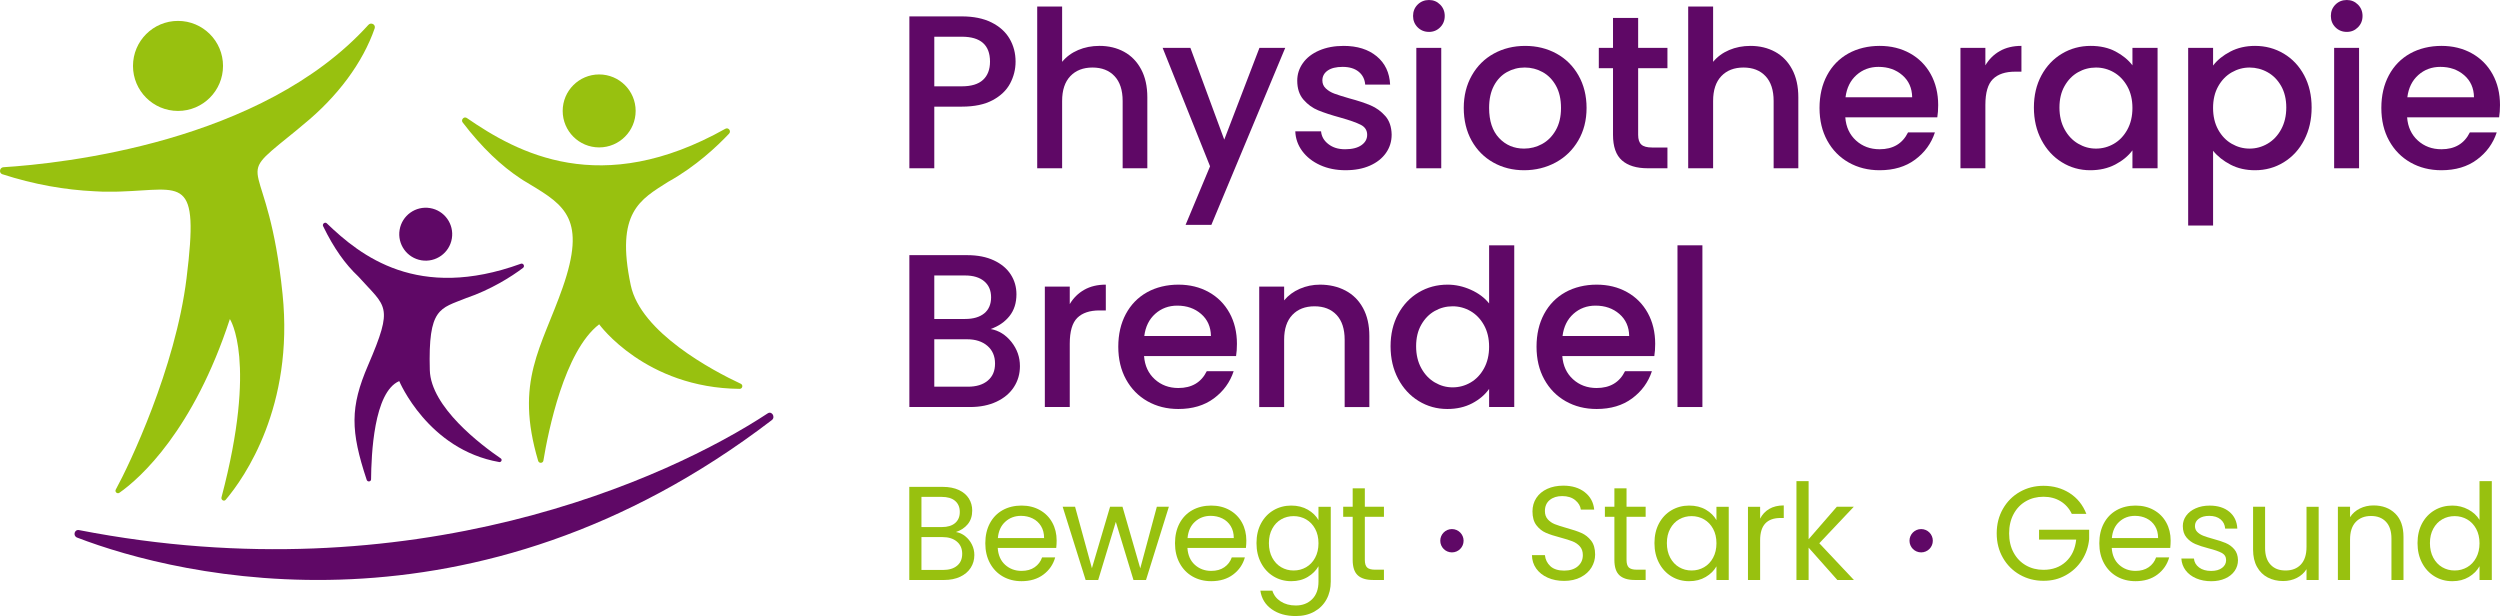 <?xml version="1.0" encoding="UTF-8"?>
<svg id="Ebene_1" data-name="Ebene 1" xmlns="http://www.w3.org/2000/svg" viewBox="0 0 3000 739.26">
  <defs>
    <style>
      .cls-1 {
        fill: #5f0866;
      }

      .cls-2 {
        fill: #98c10f;
      }
    </style>
  </defs>
  <g>
    <path class="cls-1" d="M1121.14,127.97h33.04c15.03,0,27.35-2.57,36.98-7.74,9.61-5.16,16.61-11.84,20.97-20.06,4.36-8.21,6.56-16.96,6.56-26.22,0-10.14-2.41-19.31-7.22-27.53-4.81-8.21-12.06-14.72-21.77-19.54-9.69-4.81-21.54-7.21-35.52-7.21h-62.94v182.25h29.9v-73.95ZM1121.14,44.06h33.04c22.55,0,33.83,9.96,33.83,29.89,0,9.44-2.8,16.75-8.39,21.9-5.6,5.16-14.07,7.74-25.43,7.74h-33.04v-59.53Z"/>
    <path class="cls-1" d="M1347.17,201.92h29.63v-85.23c0-13.11-2.49-24.3-7.47-33.57-4.98-9.26-11.81-16.26-20.45-20.98-8.66-4.71-18.49-7.08-29.5-7.08-9.26,0-17.8,1.66-25.57,4.98-7.78,3.32-14.2,8.04-19.26,14.16V7.87h-29.9v194.05h29.9v-80.77c0-12.93,3.27-22.85,9.83-29.76,6.55-6.9,15.42-10.35,26.61-10.35s20.02,3.45,26.48,10.35c6.48,6.91,9.71,16.83,9.71,29.76v80.77Z"/>
    <polygon class="cls-1" points="1422.7 269.84 1453.64 269.84 1542.27 57.44 1511.33 57.44 1469.11 167.57 1428.47 57.44 1395.16 57.44 1452.07 199.56 1422.7 269.84"/>
    <path class="cls-1" d="M1662.36,139.25c-4.9-5.59-10.7-9.83-17.43-12.72-6.73-2.88-15.35-5.72-25.84-8.52-7.86-2.27-13.81-4.15-17.82-5.64-4.03-1.48-7.44-3.54-10.23-6.16-2.8-2.62-4.2-5.85-4.2-9.7,0-4.89,2.1-8.82,6.3-11.8,4.2-2.97,10.23-4.46,18.09-4.46s14.42,1.92,19.14,5.77c4.73,3.85,7.34,9,7.88,15.47h29.9c-.7-14.33-6.09-25.66-16.13-33.96-10.06-8.3-23.29-12.46-39.73-12.46-11.01,0-20.76,1.84-29.24,5.5-8.48,3.67-15,8.7-19.53,15.08-4.56,6.39-6.83,13.42-6.83,21.11,0,9.44,2.49,17.05,7.47,22.81,4.99,5.77,10.88,10.06,17.71,12.85,6.81,2.8,15.64,5.69,26.48,8.66,11.18,3.14,19.36,6.03,24.51,8.65,5.16,2.62,7.74,6.65,7.74,12.06,0,5.07-2.31,9.23-6.94,12.46-4.64,3.24-11.15,4.85-19.54,4.85s-14.73-2.05-20.06-6.16c-5.33-4.1-8.25-9.22-8.79-15.34h-30.93c.34,8.74,3.13,16.65,8.38,23.73,5.25,7.08,12.37,12.67,21.38,16.78,9,4.11,19.18,6.16,30.55,6.16s20.93-1.83,29.24-5.5c8.3-3.67,14.72-8.74,19.26-15.21,4.55-6.47,6.83-13.81,6.83-22.03-.18-9.27-2.71-16.7-7.61-22.29Z"/>
    <path class="cls-1" d="M1714.81,38.29c5.25,0,9.71-1.84,13.37-5.5,3.67-3.67,5.51-8.22,5.51-13.64s-1.85-9.96-5.51-13.63S1720.06,0,1714.81,0s-9.96,1.84-13.64,5.51c-3.67,3.67-5.5,8.22-5.5,13.63s1.83,9.97,5.5,13.64c3.68,3.67,8.23,5.5,13.64,5.5Z"/>
    <rect class="cls-1" x="1699.6" y="57.44" width="29.9" height="144.49"/>
    <path class="cls-1" d="M1893.91,168.62c6.65-11.36,9.97-24.39,9.97-39.07s-3.25-27.71-9.71-39.07c-6.46-11.36-15.29-20.1-26.48-26.22-11.19-6.11-23.68-9.18-37.49-9.18s-26.31,3.06-37.51,9.18c-11.19,6.12-20.02,14.86-26.48,26.22-6.48,11.37-9.71,24.39-9.71,39.07s3.15,27.93,9.44,39.21c6.3,11.28,14.96,20.02,25.97,26.22,11.01,6.2,23.34,9.3,36.98,9.3s26.44-3.1,37.88-9.3c11.46-6.2,20.5-14.99,27.14-26.36ZM1850.51,172.82c-6.73,3.67-13.93,5.5-21.63,5.5-12.06,0-22.08-4.24-30.02-12.72-7.96-8.48-11.93-20.5-11.93-36.06,0-10.49,1.92-19.36,5.76-26.62s9.05-12.72,15.6-16.39c6.56-3.67,13.68-5.5,21.38-5.5s14.86,1.83,21.5,5.5,11.98,9.14,15.99,16.39c4.03,7.25,6.04,16.12,6.04,26.62s-2.1,19.4-6.3,26.75-9.67,12.85-16.4,16.52Z"/>
    <path class="cls-1" d="M1965.77,21.51h-30.16v35.93h-17.04v24.38h17.04v79.98c0,14.16,3.58,24.39,10.76,30.68,7.16,6.3,17.47,9.44,30.95,9.44h23.6v-24.91h-18.35c-6.13,0-10.45-1.18-12.98-3.55-2.55-2.36-3.81-6.25-3.81-11.67v-79.98h35.14v-24.38h-35.14V21.51Z"/>
    <path class="cls-1" d="M2130.06,62.15c-8.66-4.71-18.49-7.08-29.5-7.08-9.26,0-17.8,1.66-25.57,4.98-7.78,3.32-14.2,8.04-19.26,14.16V7.87h-29.9v194.05h29.9v-80.77c0-12.93,3.27-22.85,9.83-29.76,6.55-6.9,15.42-10.35,26.61-10.35s20.02,3.45,26.48,10.35c6.48,6.91,9.71,16.83,9.71,29.76v80.77h29.63v-85.23c0-13.11-2.49-24.3-7.47-33.57-4.98-9.26-11.81-16.26-20.45-20.98Z"/>
    <path class="cls-1" d="M2291.99,63.99c-10.67-5.95-22.82-8.92-36.46-8.92s-26.71,3.06-37.63,9.18c-10.93,6.12-19.4,14.82-25.43,26.09-6.03,11.28-9.04,24.35-9.04,39.21s3.09,27.93,9.3,39.21c6.2,11.28,14.77,20.02,25.7,26.22s23.29,9.3,37.1,9.3c16.96,0,31.17-4.23,42.61-12.72,11.46-8.48,19.36-19.36,23.74-32.65h-32.26c-6.65,13.47-18,20.19-34.09,20.19-11.19,0-20.62-3.49-28.32-10.49-7.69-6.99-11.98-16.26-12.86-27.8h110.41c.7-4.36,1.05-9.26,1.05-14.68,0-13.99-2.98-26.36-8.91-37.11-5.95-10.75-14.26-19.1-24.92-25.04ZM2214.63,116.7c1.4-11.18,5.78-20.06,13.11-26.62,7.34-6.55,16.17-9.83,26.5-9.83,11.36,0,20.89,3.32,28.58,9.97,7.68,6.65,11.63,15.47,11.79,26.48h-79.98Z"/>
    <path class="cls-1" d="M2382.45,78.41v-20.98h-29.9v144.49h29.9v-76.05c0-14.68,3.01-25,9.04-30.95,6.04-5.94,14.91-8.91,26.62-8.91h7.61v-30.95c-9.97,0-18.58,2.06-25.84,6.16-7.25,4.11-13.07,9.83-17.43,17.18Z"/>
    <path class="cls-1" d="M2558.93,78.41c-5.06-6.65-11.84-12.2-20.31-16.65-8.49-4.46-18.41-6.69-29.77-6.69-12.59,0-24.08,3.11-34.48,9.31-10.39,6.2-18.62,14.91-24.65,26.09-6.03,11.19-9.04,24.04-9.04,38.55s3.01,27.5,9.04,38.94c6.03,11.45,14.2,20.37,24.52,26.75,10.31,6.39,21.67,9.57,34.09,9.57,11.18,0,21.14-2.27,29.9-6.81,8.73-4.55,15.64-10.23,20.7-17.05v21.5h30.16V57.44h-30.16v20.98ZM2552.77,155.64c-4.11,7.44-9.49,13.07-16.13,16.91-6.65,3.85-13.81,5.77-21.5,5.77s-14.65-1.97-21.38-5.9c-6.73-3.93-12.14-9.65-16.26-17.17-4.11-7.51-6.16-16.26-6.16-26.22s2.04-18.57,6.16-25.83c4.11-7.25,9.49-12.76,16.13-16.51,6.65-3.76,13.81-5.64,21.5-5.64s14.86,1.92,21.5,5.76c6.65,3.85,12.02,9.44,16.13,16.79,4.1,7.34,6.16,15.99,6.16,25.96s-2.06,18.66-6.16,26.09Z"/>
    <path class="cls-1" d="M2740.53,64.38c-10.41-6.2-21.91-9.31-34.48-9.31-11.02,0-20.9,2.27-29.63,6.82-8.74,4.55-15.65,10.14-20.72,16.78v-21.24h-29.9v213.19h29.9v-89.68c5.41,6.65,12.41,12.19,20.97,16.65,8.56,4.46,18.35,6.69,29.38,6.69,12.58,0,24.08-3.18,34.48-9.57,10.39-6.38,18.56-15.3,24.51-26.75,5.95-11.44,8.91-24.43,8.91-38.94s-2.97-27.36-8.91-38.55c-5.95-11.18-14.12-19.89-24.51-26.09ZM2737.38,155.25c-4.11,7.52-9.54,13.24-16.27,17.17-6.73,3.94-13.93,5.9-21.63,5.9s-14.65-1.92-21.38-5.77c-6.73-3.84-12.14-9.48-16.26-16.91-4.11-7.43-6.16-16.12-6.16-26.09s2.04-18.62,6.16-25.96c4.11-7.34,9.53-12.94,16.26-16.79,6.73-3.84,13.86-5.76,21.38-5.76s14.9,1.87,21.63,5.64c6.73,3.76,12.16,9.27,16.27,16.51,4.1,7.26,6.16,15.86,6.16,25.83s-2.06,18.71-6.16,26.22Z"/>
    <path class="cls-1" d="M2816.17,0C2810.76,0,2806.21,1.84,2802.53,5.51c-3.67,3.67-5.5,8.22-5.5,13.63s1.83,9.97,5.5,13.64c3.68,3.67,8.23,5.5,13.64,5.5s9.71-1.84,13.37-5.5c3.67-3.67,5.51-8.22,5.51-13.64s-1.85-9.96-5.51-13.63S2821.42,0,2816.17,0Z"/>
    <rect class="cls-1" x="2800.97" y="57.44" width="29.9" height="144.49"/>
    <path class="cls-1" d="M3000,126.14c0-13.99-2.98-26.36-8.91-37.11-5.95-10.75-14.26-19.1-24.92-25.04-10.67-5.95-22.82-8.92-36.46-8.92s-26.71,3.06-37.63,9.18c-10.93,6.12-19.4,14.82-25.43,26.09-6.03,11.28-9.04,24.35-9.04,39.21s3.09,27.93,9.3,39.21c6.2,11.28,14.77,20.02,25.7,26.22s23.29,9.3,37.1,9.3c16.96,0,31.17-4.23,42.61-12.72,11.46-8.48,19.36-19.36,23.74-32.65h-32.26c-6.65,13.47-18,20.19-34.09,20.19-11.19,0-20.62-3.49-28.32-10.49-7.69-6.99-11.98-16.26-12.86-27.8h110.41c.7-4.36,1.05-9.26,1.05-14.68ZM2888.81,116.7c1.4-11.18,5.78-20.06,13.11-26.62,7.34-6.55,16.17-9.83,26.5-9.83,11.36,0,20.89,3.32,28.58,9.97,7.68,6.65,11.63,15.47,11.79,26.48h-79.98Z"/>
    <path class="cls-1" d="M1188.79,394.81c9.44-3.32,16.96-8.48,22.55-15.47,5.6-6.99,8.39-15.74,8.39-26.22,0-8.74-2.28-16.65-6.83-23.73s-11.28-12.72-20.19-16.91c-8.91-4.2-19.59-6.3-31.99-6.3h-69.49v182.25h72.9c12.06,0,22.64-2.14,31.73-6.42,9.09-4.29,16.03-10.14,20.84-17.57s7.22-15.77,7.22-25.04c0-10.84-3.41-20.54-10.23-29.11-6.83-8.56-15.12-13.72-24.92-15.47ZM1121.14,330.57h36.98c9.78,0,17.43,2.32,22.94,6.95,5.5,4.64,8.25,11.06,8.25,19.27s-2.76,14.82-8.25,19.28c-5.51,4.46-13.16,6.69-22.94,6.69h-36.98v-52.18ZM1185.38,456.7c-5.76,4.9-13.72,7.34-23.87,7.34h-40.37v-56.91h39.33c10.14,0,18.27,2.62,24.4,7.87,6.11,5.25,9.18,12.33,9.18,21.24s-2.88,15.56-8.66,20.45Z"/>
    <path class="cls-1" d="M1283.71,364.92v-20.98h-29.9v144.49h29.9v-76.05c0-14.68,3.01-25,9.04-30.95,6.04-5.94,14.91-8.91,26.62-8.91h7.61v-30.95c-9.97,0-18.58,2.06-25.84,6.16-7.25,4.11-13.07,9.83-17.43,17.18Z"/>
    <path class="cls-1" d="M1450.5,350.5c-10.67-5.95-22.82-8.92-36.46-8.92s-26.71,3.06-37.63,9.18c-10.93,6.12-19.4,14.82-25.43,26.09-6.03,11.28-9.04,24.35-9.04,39.21s3.09,27.93,9.3,39.21c6.2,11.28,14.77,20.02,25.7,26.22,10.93,6.2,23.29,9.3,37.1,9.3,16.96,0,31.17-4.23,42.61-12.72,11.46-8.48,19.36-19.36,23.74-32.65h-32.26c-6.65,13.47-18,20.19-34.09,20.19-11.19,0-20.62-3.49-28.32-10.49-7.69-6.99-11.98-16.26-12.86-27.8h110.41c.7-4.36,1.05-9.26,1.05-14.68,0-13.99-2.98-26.36-8.91-37.11-5.95-10.75-14.26-19.1-24.92-25.04ZM1373.14,403.21c1.4-11.18,5.78-20.06,13.11-26.62,7.34-6.55,16.17-9.83,26.5-9.83,11.36,0,20.89,3.32,28.58,9.97,7.68,6.65,11.63,15.47,11.79,26.48h-79.98Z"/>
    <path class="cls-1" d="M1614.52,348.66c-9.01-4.71-19.19-7.08-30.55-7.08-8.58,0-16.65,1.66-24.26,4.98-7.61,3.32-13.86,7.96-18.75,13.9v-16.51h-29.9v144.49h29.9v-80.77c0-12.93,3.27-22.85,9.83-29.76,6.55-6.9,15.42-10.35,26.61-10.35s20.02,3.45,26.48,10.35c6.48,6.91,9.71,16.83,9.71,29.76v80.77h29.63v-85.23c0-13.11-2.53-24.3-7.61-33.57-5.06-9.26-12.1-16.26-21.1-20.98Z"/>
    <path class="cls-1" d="M1786.93,364.13c-5.41-6.82-12.72-12.28-21.89-16.39-9.18-4.11-18.48-6.16-27.92-6.16-12.76,0-24.34,3.11-34.75,9.31-10.39,6.2-18.62,14.91-24.65,26.09-6.03,11.19-9.04,24.04-9.04,38.55s3.01,27.5,9.04,38.94c6.03,11.45,14.26,20.37,24.65,26.75,10.41,6.39,21.89,9.57,34.48,9.57,11.19,0,21.11-2.27,29.77-6.81,8.65-4.55,15.42-10.32,20.31-17.31v21.77h30.16v-194.05h-30.16v69.75ZM1780.77,442.15c-4.11,7.44-9.49,13.07-16.13,16.91-6.65,3.85-13.81,5.77-21.5,5.77s-14.65-1.97-21.38-5.9c-6.73-3.93-12.14-9.65-16.26-17.17-4.11-7.51-6.16-16.26-6.16-26.22s2.04-18.57,6.16-25.83c4.11-7.25,9.49-12.76,16.13-16.51,6.65-3.76,13.81-5.64,21.5-5.64s14.86,1.92,21.5,5.76c6.65,3.85,12.02,9.44,16.13,16.79,4.1,7.34,6.16,15.99,6.16,25.96s-2.06,18.66-6.16,26.09Z"/>
    <path class="cls-1" d="M1952.4,350.5c-10.67-5.95-22.82-8.92-36.46-8.92s-26.71,3.06-37.63,9.18c-10.93,6.12-19.4,14.82-25.43,26.09s-9.04,24.35-9.04,39.21,3.09,27.93,9.3,39.21c6.2,11.28,14.77,20.02,25.7,26.22,10.93,6.2,23.29,9.3,37.1,9.3,16.96,0,31.17-4.23,42.61-12.72,11.46-8.48,19.36-19.36,23.74-32.65h-32.26c-6.65,13.47-18,20.19-34.09,20.19-11.19,0-20.62-3.49-28.32-10.49-7.69-6.99-11.98-16.26-12.86-27.8h110.41c.7-4.36,1.05-9.26,1.05-14.68,0-13.99-2.98-26.36-8.91-37.11-5.95-10.75-14.26-19.1-24.92-25.04ZM1875.04,403.21c1.4-11.18,5.78-20.06,13.11-26.62,7.34-6.55,16.17-9.83,26.5-9.83,11.36,0,20.89,3.32,28.58,9.97,7.68,6.65,11.63,15.47,11.79,26.48h-79.98Z"/>
    <rect class="cls-1" x="2012.98" y="294.38" width="29.9" height="194.05"/>
  </g>
  <g>
    <g>
      <path class="cls-2" d="M1158.24,643.39c-3.37-2.67-7.08-4.33-11.14-4.97,5.88-1.92,10.6-5.04,14.19-9.37,3.57-4.33,5.37-9.81,5.37-16.43,0-5.34-1.34-10.16-4.02-14.43-2.67-4.27-6.67-7.67-12.02-10.18s-11.82-3.77-19.4-3.77h-40.08v111.74h41.69c7.47,0,13.96-1.31,19.47-3.92,5.5-2.62,9.69-6.2,12.58-10.74,2.9-4.54,4.34-9.65,4.34-15.31,0-4.48-.99-8.71-2.97-12.66-1.99-3.95-4.64-7.27-8.02-9.94ZM1105.74,596.26h24.2c7.06,0,12.45,1.6,16.2,4.81,3.74,3.2,5.61,7.64,5.61,13.3s-1.87,10.1-5.61,13.3c-3.75,3.2-9.04,4.81-15.88,4.81h-24.52v-36.23ZM1148.55,678.82c-4.07,3.42-9.74,5.13-17,5.13h-25.81v-39.44h25.34c7.15,0,12.87,1.79,17.15,5.37,4.27,3.58,6.41,8.47,6.41,14.67s-2.03,10.85-6.09,14.27Z"/>
      <path class="cls-2" d="M1247.93,612.13c-6.41-3.63-13.78-5.45-22.12-5.45s-16.12,1.84-22.68,5.53c-6.58,3.69-11.68,8.95-15.32,15.79-3.62,6.84-5.44,14.8-5.44,23.89s1.86,17.07,5.61,23.96c3.74,6.89,8.9,12.21,15.47,15.95,6.56,3.74,14.02,5.61,22.36,5.61,10.48,0,19.24-2.64,26.29-7.93,7.06-5.29,11.77-12.16,14.12-20.6h-15.71c-1.71,4.92-4.67,8.84-8.9,11.78-4.22,2.94-9.49,4.41-15.79,4.41-7.69,0-14.24-2.43-19.64-7.3-5.39-4.86-8.35-11.63-8.9-20.28h70.21c.32-3.1.49-6.04.49-8.82,0-8.02-1.73-15.2-5.22-21.56-3.47-6.36-8.41-11.35-14.83-14.99ZM1197.44,645.64c.74-8.34,3.71-14.86,8.9-19.56,5.18-4.7,11.46-7.06,18.83-7.06,5.13,0,9.81,1.04,14.03,3.13s7.55,5.13,10.02,9.14c2.46,4.01,3.69,8.79,3.69,14.35h-55.47Z"/>
      <polygon class="cls-2" points="1368.33 682.02 1347 608.12 1332.09 608.12 1310.3 681.86 1290.09 608.12 1275.2 608.12 1302.76 695.97 1317.84 695.97 1338.99 626.24 1360.16 695.97 1375.22 695.97 1402.63 608.12 1388.2 608.12 1368.33 682.02"/>
      <path class="cls-2" d="M1475.56,612.13c-6.41-3.63-13.78-5.45-22.12-5.45s-16.12,1.84-22.68,5.53c-6.58,3.69-11.68,8.95-15.32,15.79-3.62,6.84-5.44,14.8-5.44,23.89s1.86,17.07,5.61,23.96c3.74,6.89,8.9,12.21,15.47,15.95,6.56,3.74,14.02,5.61,22.36,5.61,10.48,0,19.24-2.64,26.29-7.93,7.06-5.29,11.77-12.16,14.12-20.6h-15.71c-1.71,4.92-4.67,8.84-8.9,11.78-4.22,2.94-9.49,4.41-15.79,4.41-7.69,0-14.24-2.43-19.64-7.3-5.39-4.86-8.35-11.63-8.9-20.28h70.21c.32-3.1.49-6.04.49-8.82,0-8.02-1.73-15.2-5.22-21.56-3.47-6.36-8.41-11.35-14.83-14.99ZM1425.07,645.64c.74-8.34,3.71-14.86,8.9-19.56,5.18-4.7,11.46-7.06,18.83-7.06,5.13,0,9.81,1.04,14.03,3.13,4.22,2.08,7.55,5.13,10.02,9.14,2.46,4.01,3.69,8.79,3.69,14.35h-55.47Z"/>
      <path class="cls-2" d="M1582.17,624.16c-2.78-5.02-7.04-9.19-12.74-12.51-5.72-3.31-12.38-4.97-19.96-4.97s-14.89,1.87-21.24,5.61c-6.37,3.74-11.36,9-15,15.79-3.62,6.79-5.44,14.67-5.44,23.65s1.82,16.78,5.44,23.73c3.64,6.95,8.63,12.34,15,16.19,6.35,3.85,13.43,5.77,21.24,5.77s14.21-1.71,19.88-5.13c5.67-3.42,9.93-7.69,12.83-12.83v18.44c0,9.08-2.55,16.14-7.62,21.16s-11.61,7.53-19.63,7.53c-7.06,0-13.09-1.63-18.12-4.89-5.02-3.26-8.34-7.56-9.95-12.91h-14.42c1.38,9.41,5.93,16.84,13.63,22.29,7.69,5.45,17.32,8.18,28.86,8.18,8.44,0,15.84-1.76,22.2-5.29,6.35-3.53,11.25-8.42,14.66-14.67,3.43-6.25,5.13-13.39,5.13-21.4v-89.77h-14.75v16.03ZM1578.16,669.28c-2.67,4.97-6.28,8.76-10.81,11.38-4.55,2.62-9.54,3.93-15,3.93s-10.42-1.31-14.9-3.93c-4.49-2.62-8.07-6.41-10.74-11.38-2.67-4.97-4.02-10.82-4.02-17.55s1.34-12.4,4.02-17.31c2.67-4.92,6.25-8.66,10.74-11.23,4.48-2.56,9.46-3.85,14.9-3.85s10.45,1.32,15,3.93c4.53,2.62,8.14,6.39,10.81,11.3,2.67,4.92,4.02,10.69,4.02,17.32s-1.34,12.42-4.02,17.39Z"/>
      <path class="cls-2" d="M1637.8,586h-14.58v22.12h-11.39v12.02h11.39v51.78c0,8.55,2.03,14.7,6.09,18.44,4.06,3.74,10.16,5.61,18.27,5.61h13.15v-12.35h-10.74c-4.49,0-7.64-.88-9.46-2.64s-2.73-4.78-2.73-9.06v-51.78h22.93v-12.02h-22.93v-22.12Z"/>
      <path class="cls-2" d="M1897.81,639.62c-4.48-1.97-10.41-3.98-17.8-6.01-6.09-1.71-10.81-3.23-14.19-4.57-3.36-1.34-6.2-3.29-8.49-5.85-2.29-2.56-3.44-5.88-3.44-9.94,0-5.66,1.92-10.07,5.76-13.22,3.85-3.15,8.81-4.73,14.91-4.73,6.52,0,11.75,1.63,15.71,4.89,3.95,3.26,6.2,7.02,6.73,11.3h16.03c-.85-8.65-4.62-15.6-11.3-20.84-6.67-5.23-15.25-7.86-25.73-7.86-7.27,0-13.71,1.28-19.32,3.85-5.61,2.57-9.96,6.2-13.07,10.9-3.09,4.71-4.64,10.1-4.64,16.19,0,6.95,1.58,12.48,4.73,16.59s6.95,7.13,11.39,9.06c4.43,1.92,10.34,3.85,17.71,5.77,5.99,1.6,10.74,3.1,14.27,4.49,3.53,1.38,6.46,3.42,8.81,6.09s3.53,6.14,3.53,10.42c0,5.45-2,9.92-6.02,13.39-4,3.48-9.49,5.21-16.42,5.21s-12.8-1.79-16.59-5.37-5.96-7.99-6.49-13.23h-15.56c.11,6.09,1.82,11.46,5.13,16.12,3.32,4.64,7.88,8.28,13.71,10.9,5.82,2.62,12.42,3.92,19.8,3.92s14.37-1.49,20.03-4.48,9.95-6.9,12.83-11.7c2.88-4.81,4.32-9.94,4.32-15.39,0-7.06-1.59-12.64-4.81-16.75-3.2-4.11-7.05-7.16-11.54-9.14Z"/>
      <path class="cls-2" d="M1951.84,586h-14.58v22.12h-11.39v12.02h11.39v51.78c0,8.55,2.03,14.7,6.09,18.44,4.06,3.74,10.16,5.61,18.27,5.61h13.15v-12.35h-10.74c-4.49,0-7.64-.88-9.46-2.64s-2.73-4.78-2.73-9.06v-51.78h22.93v-12.02h-22.93v-22.12Z"/>
      <path class="cls-2" d="M2059.73,624.16c-2.78-5.02-7.01-9.19-12.67-12.51-5.67-3.31-12.34-4.97-20.03-4.97s-14.89,1.87-21.24,5.61c-6.37,3.74-11.36,9-15,15.79-3.62,6.79-5.44,14.67-5.44,23.65s1.82,16.78,5.44,23.73c3.64,6.95,8.6,12.34,14.91,16.19,6.31,3.85,13.36,5.77,21.17,5.77s14.23-1.68,19.95-5.05c5.72-3.36,10.02-7.61,12.91-12.74v16.35h14.75v-87.85h-14.75v16.03ZM2055.72,669.28c-2.67,4.97-6.28,8.76-10.81,11.38-4.55,2.62-9.54,3.93-15,3.93s-10.42-1.31-14.9-3.93c-4.49-2.62-8.07-6.41-10.74-11.38-2.67-4.97-4.02-10.82-4.02-17.55s1.34-12.4,4.02-17.31c2.67-4.92,6.25-8.66,10.74-11.23,4.48-2.56,9.46-3.85,14.9-3.85s10.45,1.32,15,3.93c4.53,2.62,8.14,6.39,10.81,11.3,2.67,4.92,4.02,10.69,4.02,17.32s-1.34,12.42-4.02,17.39Z"/>
      <path class="cls-2" d="M2112.15,622.39v-14.27h-14.59v87.85h14.59v-47.78c0-17.74,8.18-26.61,24.52-26.61h3.85v-15.07c-6.84,0-12.63,1.39-17.39,4.17-4.76,2.78-8.42,6.68-10.98,11.7Z"/>
      <polygon class="cls-2" points="2224.52 608.12 2204.16 608.12 2170.33 647.08 2170.33 577.35 2155.74 577.35 2155.74 695.97 2170.33 695.97 2170.33 657.18 2204.8 695.97 2224.68 695.97 2183.16 651.89 2224.52 608.12"/>
      <path class="cls-2" d="M2446.86,647.56h44.57c-1.18,11.11-5.29,19.93-12.35,26.45-7.05,6.52-16.02,9.78-26.93,9.78-7.79,0-14.83-1.78-21.07-5.37-6.25-3.57-11.18-8.68-14.76-15.3-3.58-6.62-5.37-14.32-5.37-23.08s1.79-16.49,5.37-23.17c3.58-6.68,8.51-11.81,14.76-15.39,6.24-3.58,13.28-5.37,21.07-5.37s14.65,1.79,20.52,5.37,10.37,8.63,13.47,15.15h17.47c-4.17-10.69-10.83-18.97-19.96-24.85-9.14-5.88-19.64-8.81-31.51-8.81-10.37,0-19.82,2.43-28.37,7.3-8.55,4.86-15.3,11.65-20.27,20.36-4.98,8.72-7.46,18.52-7.46,29.42s2.48,20.68,7.46,29.34c4.97,8.65,11.72,15.42,20.27,20.28,8.55,4.86,18,7.3,28.37,7.3s18.76-2.22,26.78-6.66c8.02-4.43,14.48-10.47,19.4-18.11,4.91-7.64,7.79-16.06,8.65-25.25v-11.22h-60.11v11.86Z"/>
      <path class="cls-2" d="M2584.73,612.13c-6.41-3.63-13.78-5.45-22.12-5.45s-16.12,1.84-22.68,5.53c-6.58,3.69-11.68,8.95-15.32,15.79-3.62,6.84-5.44,14.8-5.44,23.89s1.86,17.07,5.61,23.96c3.74,6.89,8.9,12.21,15.47,15.95,6.56,3.74,14.02,5.61,22.36,5.61,10.48,0,19.24-2.64,26.29-7.93,7.06-5.29,11.77-12.16,14.12-20.6h-15.71c-1.71,4.92-4.67,8.84-8.9,11.78-4.22,2.94-9.49,4.41-15.79,4.41-7.69,0-14.24-2.43-19.64-7.3-5.39-4.86-8.35-11.63-8.9-20.28h70.21c.32-3.1.49-6.04.49-8.82,0-8.02-1.73-15.2-5.22-21.56-3.47-6.36-8.41-11.35-14.83-14.99ZM2534.24,645.64c.74-8.34,3.71-14.86,8.9-19.56,5.18-4.7,11.46-7.06,18.83-7.06,5.13,0,9.81,1.04,14.03,3.13s7.55,5.13,10.02,9.14c2.46,4.01,3.69,8.79,3.69,14.35h-55.47Z"/>
      <path class="cls-2" d="M2670.97,651.65c-3.95-1.66-9.08-3.34-15.39-5.05-5.02-1.38-8.95-2.64-11.78-3.76-2.83-1.13-5.19-2.62-7.05-4.49-1.87-1.87-2.81-4.25-2.81-7.13,0-3.63,1.55-6.57,4.66-8.81,3.09-2.25,7.26-3.37,12.49-3.37,5.67,0,10.18,1.39,13.56,4.17,3.36,2.78,5.2,6.47,5.53,11.07h14.59c-.43-8.55-3.64-15.28-9.62-20.2-5.99-4.92-13.84-7.37-23.56-7.37-6.31,0-11.92,1.1-16.83,3.29-4.92,2.19-8.72,5.16-11.39,8.89-2.67,3.74-4,7.86-4,12.35,0,5.67,1.47,10.23,4.41,13.71,2.94,3.47,6.46,6.09,10.58,7.86s9.43,3.5,15.95,5.2c7.16,1.82,12.45,3.67,15.88,5.53,3.41,1.87,5.12,4.73,5.12,8.58s-1.59,6.84-4.8,9.3c-3.22,2.46-7.6,3.69-13.15,3.69-5.99,0-10.83-1.39-14.51-4.17-3.69-2.78-5.75-6.36-6.17-10.74h-15.07c.31,5.34,2.03,10.07,5.12,14.19,3.11,4.12,7.32,7.32,12.67,9.62,5.33,2.29,11.37,3.44,18.1,3.44,6.31,0,11.89-1.1,16.76-3.29,4.85-2.19,8.63-5.2,11.3-9.05s4-8.18,4-12.99c-.11-5.34-1.58-9.67-4.41-12.98s-6.23-5.8-10.18-7.46Z"/>
      <path class="cls-2" d="M2767.81,656.37c0,9.19-2.25,16.19-6.74,21.01-4.48,4.81-10.63,7.21-18.42,7.21s-13.58-2.32-17.96-6.97c-4.38-4.65-6.58-11.3-6.58-19.96v-49.54h-14.42v51.46c0,8.12,1.58,15.01,4.73,20.68,3.15,5.67,7.46,9.91,12.91,12.74,5.44,2.83,11.58,4.25,18.42,4.25,5.99,0,11.47-1.25,16.44-3.76s8.84-6.02,11.63-10.5v12.98h14.58v-87.85h-14.58v48.25Z"/>
      <path class="cls-2" d="M2848.28,606.52c-5.99,0-11.46,1.23-16.44,3.69-4.97,2.46-8.9,5.93-11.78,10.42v-12.51h-14.59v87.85h14.59v-48.57c0-9.19,2.27-16.19,6.81-21,4.55-4.81,10.66-7.22,18.35-7.22s13.57,2.33,17.96,6.97c4.38,4.65,6.56,11.36,6.56,20.12v49.7h14.44v-51.78c0-12.19-3.32-21.51-9.95-27.98-6.63-6.46-15.28-9.69-25.97-9.69Z"/>
      <path class="cls-2" d="M2975.41,577.35v46.49c-3.11-5.13-7.6-9.27-13.47-12.42-5.88-3.15-12.24-4.73-19.07-4.73-7.92,0-15.05,1.87-21.4,5.61-6.37,3.74-11.36,9-15,15.79-3.62,6.79-5.44,14.67-5.44,23.65s1.82,16.78,5.44,23.73c3.64,6.95,8.63,12.34,15,16.19,6.35,3.85,13.43,5.77,21.24,5.77s14.21-1.68,19.88-5.05c5.67-3.36,9.93-7.67,12.83-12.91v16.51h14.75v-118.63h-14.75ZM2971.39,669.28c-2.67,4.97-6.28,8.76-10.81,11.38-4.55,2.62-9.54,3.93-15,3.93s-10.42-1.31-14.9-3.93c-4.49-2.62-8.07-6.41-10.74-11.38-2.67-4.97-4.02-10.82-4.02-17.55s1.34-12.4,4.02-17.31c2.67-4.92,6.25-8.66,10.74-11.23,4.48-2.56,9.46-3.85,14.9-3.85s10.45,1.32,15,3.93c4.53,2.62,8.14,6.39,10.81,11.3,2.67,4.92,4.02,10.69,4.02,17.32s-1.34,12.42-4.02,17.39Z"/>
    </g>
    <circle class="cls-1" cx="1742.32" cy="648.88" r="13.99"/>
    <circle class="cls-1" cx="2305.39" cy="648.88" r="13.99"/>
  </g>
  <g>
    <g>
      <circle class="cls-2" cx="213.61" cy="79.1" r="54.02"/>
      <path class="cls-2" d="M449.59,34.06c1.58-4.56-4.29-7.8-7.53-4.23C314.11,171.18,73.82,196.3,4.12,200.66c-4.61.29-5.74,6.99-1.34,8.41,38.19,12.37,75.18,18.77,110.53,20.46l.68.03c3.14.15,5.58.34,8.57.41.49.01.98,0,1.47.02,5.51.1,10.8.1,15.83,0,1.65-.03,3.29-.09,4.94-.15,74.87-2.39,94.52-20.75,79.02,104.29-13.36,107.8-68.62,223.74-84.87,253.32-1.53,2.78,1.76,5.68,4.36,3.86,25.53-17.81,89.07-75.54,132.53-208.45,0,0,33.4,49.65-10.04,213.89-.82,3.11,2.97,5.44,5.05,2.98,22.82-26.88,81.99-112.34,68.24-246.63-17.47-170.53-62.11-132.85,8.48-190.06,7.22-5.85,11.24-9.08,15.78-13.03,42.12-34.11,72.19-75.32,86.24-115.95Z"/>
    </g>
    <g>
      <circle class="cls-2" cx="719" cy="133.11" r="43.78"/>
      <path class="cls-2" d="M627.34,216.04c2.88,1.84,5.75,3.58,8.62,5.21,42.17,25.34,67.72,42.22,39.27,123.72-25.23,72.25-57.94,112.22-29.44,208.08.97,3.25,5.73,3.06,6.28-.29,5.78-34.92,25.1-131.48,66.94-163.6,0,0,55.21,76.44,168.55,77.47,3.42.03,4.5-4.65,1.41-6.09-33.67-15.7-120.14-61.66-132.07-118.24-18.52-87.84,11.52-102.81,44.7-124.01l1.12-.62c32.22-18.04,57.48-41.76,72.16-57.28,2.93-3.1-.76-7.94-4.47-5.86-149.65,84.04-249.45,28.92-310.28-12.97-3.27-2.25-7.38,2.15-4.97,5.31,23.2,30.41,46.41,52.1,69.2,67.19l3,1.96Z"/>
    </g>
    <g>
      <path class="cls-1" d="M505.7,312.38c17.31,2.86,33.66-8.86,36.52-26.17,2.86-17.31-8.86-33.66-26.17-36.52-17.31-2.86-33.66,8.86-36.52,26.17-2.86,17.31,8.86,33.66,26.17,36.52Z"/>
      <path class="cls-1" d="M624.96,316.52c-123.55,44.82-192.07-9.27-232.81-48.51-2.19-2.11-5.75.66-4.42,3.39,12.99,26.72,26.69,45.74,42.01,60.15l.64.67c32.77,36.69,42.6,33.46,11.3,106.12-21.66,50.29-21.17,78.62-1.66,137.46.96,2.89,5.24,2.38,5.27-.66.28-28.95,3.11-104.68,33.79-117.83,0,0,34.41,82.25,119.98,97.15,2.5.43,3.97-2.92,1.88-4.35-23.37-15.97-83.94-61.56-85.17-105.91-2.09-75.3,12.18-73.69,43.52-86.45h-.02c29.52-10,54.48-25.75,68.33-36.26,2.6-1.97.42-6.1-2.65-4.98Z"/>
    </g>
    <path class="cls-1" d="M92.53,645.1c123.42,47.48,475.9,132.66,833.67-141,4.65-3.56,0-11.32-4.89-8.1-119.68,78.78-426.16,217.97-826.44,140.12-5.64-1.1-7.69,6.91-2.34,8.98Z"/>
  </g>
</svg>
